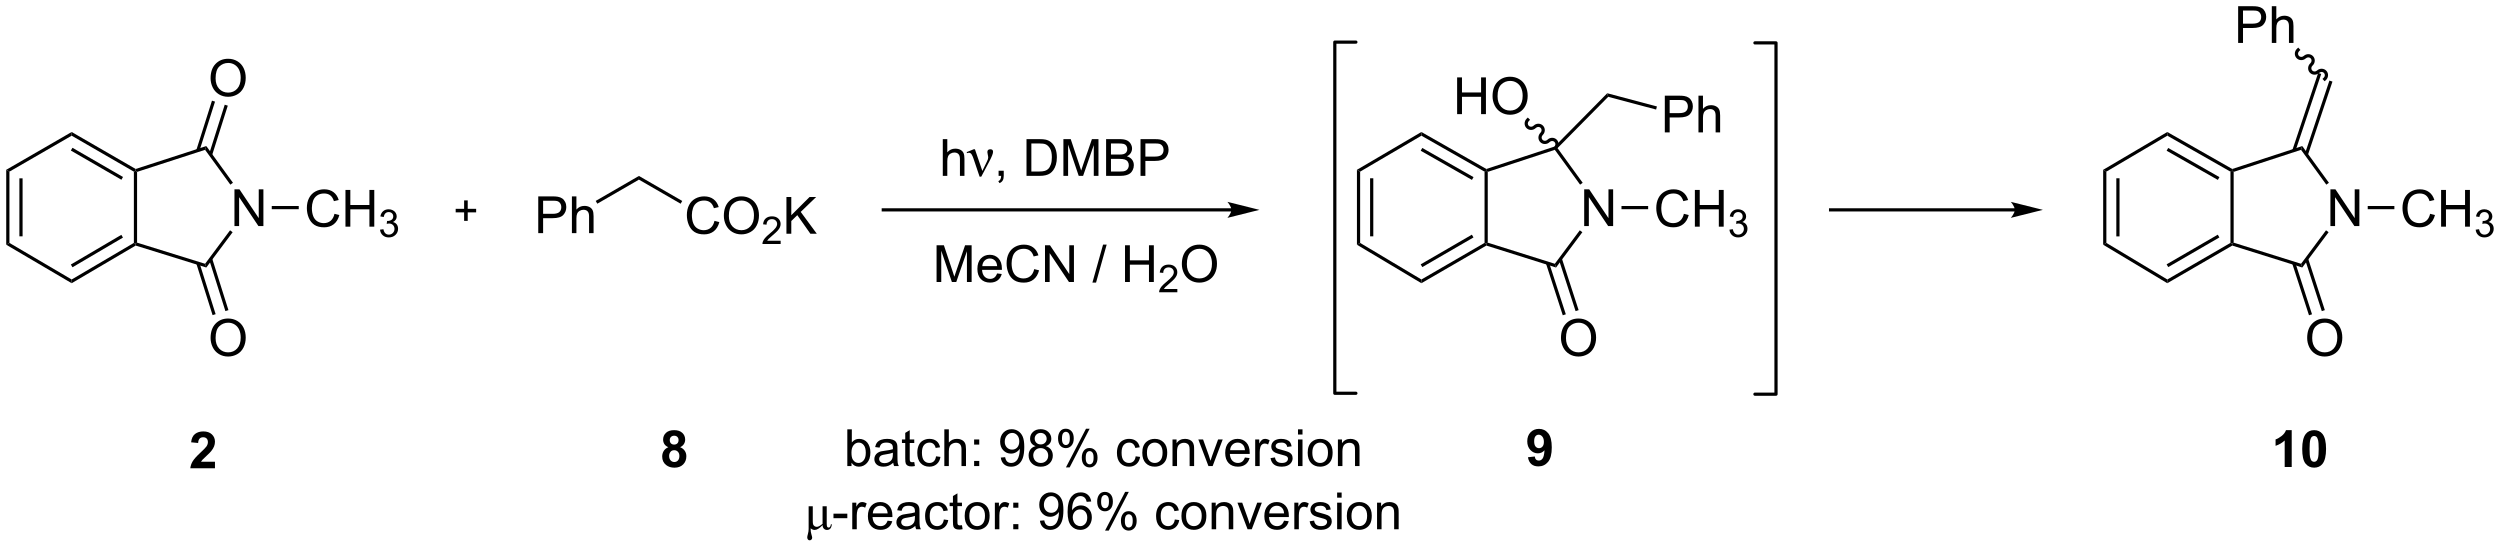 <?xml version="1.0" encoding="UTF-8"?>
<!DOCTYPE svg PUBLIC '-//W3C//DTD SVG 1.0//EN'
          'http://www.w3.org/TR/2001/REC-SVG-20010904/DTD/svg10.dtd'>
<svg stroke-dasharray="none" shape-rendering="auto" xmlns="http://www.w3.org/2000/svg" font-family="'Dialog'" text-rendering="auto" width="1024" fill-opacity="1" color-interpolation="auto" color-rendering="auto" preserveAspectRatio="xMidYMid meet" font-size="12px" viewBox="0 0 1024 224" fill="black" xmlns:xlink="http://www.w3.org/1999/xlink" stroke="black" image-rendering="auto" stroke-miterlimit="10" stroke-linecap="square" stroke-linejoin="miter" font-style="normal" stroke-width="1" height="224" stroke-dashoffset="0" font-weight="normal" stroke-opacity="1"
><!--Generated by the Batik Graphics2D SVG Generator--><defs id="genericDefs"
  /><g
  ><defs id="defs1"
    ><clipPath clipPathUnits="userSpaceOnUse" id="clipPath1"
      ><path d="M0.647 1.597 L401.585 1.597 L401.585 89.259 L0.647 89.259 L0.647 1.597 Z"
      /></clipPath
      ><clipPath clipPathUnits="userSpaceOnUse" id="clipPath2"
      ><path d="M73.426 286.375 L73.426 371.599 L463.216 371.599 L463.216 286.375 Z"
      /></clipPath
    ></defs
    ><g stroke-width="0.5" transform="scale(2.554,2.554) translate(-0.647,-1.597) matrix(1.029,0,0,1.029,-74.879,-292.969)" stroke-linejoin="round" stroke-linecap="round"
    ><path fill="none" d="M346.914 347.699 L350.199 347.699 L350.199 292.949 L346.914 292.949" clip-path="url(#clipPath2)"
    /></g
    ><g transform="matrix(2.627,0,0,2.627,-192.895,-752.324)"
    ><path d="M109.984 321.625 L109.984 315.898 L110.763 315.898 L113.771 320.393 L113.771 315.898 L114.497 315.898 L114.497 321.625 L113.719 321.625 L110.711 317.125 L110.711 321.625 L109.984 321.625 Z" stroke="none" clip-path="url(#clipPath2)"
    /></g
    ><g transform="matrix(2.627,0,0,2.627,-192.895,-752.324)"
    ><path d="M125.578 319.717 L126.336 319.907 Q126.099 320.842 125.479 321.334 Q124.859 321.824 123.966 321.824 Q123.039 321.824 122.458 321.446 Q121.88 321.069 121.576 320.355 Q121.273 319.639 121.273 318.819 Q121.273 317.923 121.615 317.259 Q121.958 316.592 122.588 316.246 Q123.219 315.899 123.977 315.899 Q124.836 315.899 125.422 316.337 Q126.008 316.774 126.24 317.569 L125.492 317.743 Q125.294 317.118 124.914 316.834 Q124.537 316.548 123.961 316.548 Q123.302 316.548 122.857 316.866 Q122.414 317.181 122.234 317.715 Q122.055 318.248 122.055 318.813 Q122.055 319.545 122.268 320.09 Q122.482 320.634 122.93 320.905 Q123.38 321.173 123.904 321.173 Q124.539 321.173 124.979 320.806 Q125.422 320.438 125.578 319.717 ZM127.293 321.725 L127.293 315.998 L128.051 315.998 L128.051 318.35 L131.027 318.35 L131.027 315.998 L131.785 315.998 L131.785 321.725 L131.027 321.725 L131.027 319.024 L128.051 319.024 L128.051 321.725 L127.293 321.725 Z" stroke="none" clip-path="url(#clipPath2)"
    /></g
    ><g transform="matrix(2.627,0,0,2.627,-192.895,-752.324)"
    ><path d="M132.682 322.19 L133.209 322.12 Q133.301 322.569 133.518 322.766 Q133.736 322.964 134.051 322.964 Q134.422 322.964 134.678 322.706 Q134.936 322.448 134.936 322.067 Q134.936 321.704 134.697 321.469 Q134.461 321.233 134.094 321.233 Q133.945 321.233 133.723 321.292 L133.781 320.829 Q133.834 320.835 133.865 320.835 Q134.203 320.835 134.473 320.659 Q134.742 320.483 134.742 320.116 Q134.742 319.827 134.545 319.637 Q134.35 319.446 134.039 319.446 Q133.731 319.446 133.525 319.639 Q133.32 319.833 133.262 320.219 L132.734 320.126 Q132.832 319.594 133.174 319.303 Q133.518 319.012 134.027 319.012 Q134.379 319.012 134.674 319.163 Q134.971 319.313 135.127 319.575 Q135.283 319.835 135.283 320.128 Q135.283 320.407 135.133 320.636 Q134.984 320.864 134.691 320.999 Q135.072 321.087 135.283 321.364 Q135.494 321.639 135.494 322.055 Q135.494 322.618 135.084 323.011 Q134.674 323.401 134.047 323.401 Q133.482 323.401 133.107 323.065 Q132.734 322.727 132.682 322.19 Z" stroke="none" clip-path="url(#clipPath2)"
    /></g
    ><g transform="matrix(2.627,0,0,2.627,-192.895,-752.324)"
    ><path d="M106.263 339.084 Q106.263 337.657 107.029 336.853 Q107.794 336.045 109.005 336.045 Q109.797 336.045 110.432 336.425 Q111.07 336.803 111.404 337.48 Q111.74 338.157 111.74 339.017 Q111.74 339.889 111.388 340.577 Q111.037 341.264 110.391 341.618 Q109.747 341.972 109 341.972 Q108.193 341.972 107.555 341.582 Q106.919 341.188 106.591 340.514 Q106.263 339.837 106.263 339.084 ZM107.044 339.095 Q107.044 340.131 107.599 340.728 Q108.156 341.321 108.997 341.321 Q109.852 341.321 110.404 340.72 Q110.958 340.118 110.958 339.014 Q110.958 338.313 110.721 337.793 Q110.484 337.272 110.029 336.985 Q109.576 336.696 109.008 336.696 Q108.203 336.696 107.622 337.251 Q107.044 337.803 107.044 339.095 Z" stroke="none" clip-path="url(#clipPath2)"
    /></g
    ><g transform="matrix(2.627,0,0,2.627,-192.895,-752.324)"
    ><path d="M106.263 298.584 Q106.263 297.157 107.029 296.353 Q107.794 295.545 109.005 295.545 Q109.797 295.545 110.432 295.925 Q111.07 296.303 111.404 296.98 Q111.74 297.657 111.74 298.517 Q111.74 299.389 111.388 300.077 Q111.037 300.764 110.391 301.118 Q109.747 301.472 109 301.472 Q108.193 301.472 107.555 301.082 Q106.919 300.688 106.591 300.014 Q106.263 299.337 106.263 298.584 ZM107.044 298.595 Q107.044 299.631 107.599 300.228 Q108.156 300.821 108.997 300.821 Q109.852 300.821 110.404 300.22 Q110.958 299.618 110.958 298.514 Q110.958 297.813 110.721 297.293 Q110.484 296.772 110.029 296.485 Q109.576 296.196 109.008 296.196 Q108.203 296.196 107.622 296.751 Q107.044 297.303 107.044 298.595 Z" stroke="none" clip-path="url(#clipPath2)"
    /></g
    ><g transform="matrix(2.627,0,0,2.627,-192.895,-752.324)"
    ><path d="M74.398 312.856 L74.898 313.144 L74.898 324.255 L74.398 324.541 ZM76.45 314.184 L76.45 323.225 L76.95 323.225 L76.95 314.184 Z" stroke="none" clip-path="url(#clipPath2)"
    /></g
    ><g transform="matrix(2.627,0,0,2.627,-192.895,-752.324)"
    ><path d="M74.398 324.541 L74.898 324.255 L84.602 329.96 L84.602 330.54 Z" stroke="none" clip-path="url(#clipPath2)"
    /></g
    ><g transform="matrix(2.627,0,0,2.627,-192.895,-752.324)"
    ><path d="M84.602 330.54 L84.602 329.96 L94.301 324.255 L94.551 324.398 L94.582 324.67 ZM84.728 328.055 L92.6 323.425 L92.346 322.995 L84.475 327.624 Z" stroke="none" clip-path="url(#clipPath2)"
    /></g
    ><g transform="matrix(2.627,0,0,2.627,-192.895,-752.324)"
    ><path d="M94.801 324.214 L94.551 324.398 L94.301 324.255 L94.301 313.144 L94.551 313 L94.801 313.182 Z" stroke="none" clip-path="url(#clipPath2)"
    /></g
    ><g transform="matrix(2.627,0,0,2.627,-192.895,-752.324)"
    ><path d="M94.579 312.728 L94.551 313 L94.301 313.144 L84.602 307.539 L84.602 306.961 ZM92.607 313.977 L84.726 309.423 L84.476 309.855 L92.357 314.41 Z" stroke="none" clip-path="url(#clipPath2)"
    /></g
    ><g transform="matrix(2.627,0,0,2.627,-192.895,-752.324)"
    ><path d="M74.898 313.144 L74.398 312.856 L84.602 306.961 L84.602 307.539 Z" stroke="none" clip-path="url(#clipPath2)"
    /></g
    ><g transform="matrix(2.627,0,0,2.627,-192.895,-752.324)"
    ><path d="M94.582 324.67 L94.551 324.398 L94.801 324.214 L105.405 327.51 L105.595 328.092 Z" stroke="none" clip-path="url(#clipPath2)"
    /></g
    ><g transform="matrix(2.627,0,0,2.627,-192.895,-752.324)"
    ><path d="M105.595 328.092 L105.405 327.51 L109.298 322.29 L109.699 322.589 Z" stroke="none" clip-path="url(#clipPath2)"
    /></g
    ><g transform="matrix(2.627,0,0,2.627,-192.895,-752.324)"
    ><path d="M109.75 314.88 L109.345 315.173 L105.404 309.743 L105.596 309.155 Z" stroke="none" clip-path="url(#clipPath2)"
    /></g
    ><g transform="matrix(2.627,0,0,2.627,-192.895,-752.324)"
    ><path d="M94.801 313.182 L94.551 313 L94.579 312.728 L105.596 309.155 L105.404 309.743 Z" stroke="none" clip-path="url(#clipPath2)"
    /></g
    ><g transform="matrix(2.627,0,0,2.627,-192.895,-752.324)"
    ><path d="M115.801 319 L115.801 318.5 L120.007 318.5 L120.007 319 Z" stroke="none" clip-path="url(#clipPath2)"
    /></g
    ><g transform="matrix(2.627,0,0,2.627,-192.895,-752.324)"
    ><path d="M104.044 327.498 L106.573 335.517 L107.05 335.366 L104.521 327.347 ZM106.033 326.841 L108.571 334.887 L109.047 334.736 L106.51 326.691 Z" stroke="none" clip-path="url(#clipPath2)"
    /></g
    ><g transform="matrix(2.627,0,0,2.627,-192.895,-752.324)"
    ><path d="M106.5 310.574 L108.945 302.857 L108.468 302.706 L106.023 310.423 ZM104.519 309.92 L106.955 302.227 L106.479 302.076 L104.042 309.769 Z" stroke="none" clip-path="url(#clipPath2)"
    /></g
    ><g transform="matrix(2.627,0,0,2.627,-192.895,-752.324)"
    ><path d="M157.352 322.727 L157.352 317 L159.513 317 Q160.083 317 160.383 317.055 Q160.805 317.125 161.089 317.323 Q161.375 317.518 161.549 317.875 Q161.724 318.229 161.724 318.656 Q161.724 319.385 161.258 319.893 Q160.794 320.399 159.578 320.399 L158.109 320.399 L158.109 322.727 L157.352 322.727 ZM158.109 319.721 L159.591 319.721 Q160.326 319.721 160.633 319.448 Q160.943 319.175 160.943 318.68 Q160.943 318.32 160.761 318.065 Q160.578 317.807 160.281 317.727 Q160.091 317.675 159.576 317.675 L158.109 317.675 L158.109 319.721 ZM162.599 322.727 L162.599 317 L163.302 317 L163.302 319.055 Q163.794 318.484 164.544 318.484 Q165.005 318.484 165.344 318.667 Q165.685 318.846 165.831 319.167 Q165.977 319.487 165.977 320.096 L165.977 322.727 L165.274 322.727 L165.274 320.096 Q165.274 319.57 165.044 319.331 Q164.818 319.089 164.399 319.089 Q164.086 319.089 163.81 319.253 Q163.536 319.414 163.419 319.693 Q163.302 319.969 163.302 320.456 L163.302 322.727 L162.599 322.727 Z" stroke="none" clip-path="url(#clipPath2)"
    /></g
    ><g transform="matrix(2.627,0,0,2.627,-192.895,-752.324)"
    ><path d="M166.561 318.141 L166.311 317.708 L173.051 313.813 L173.051 314.39 Z" stroke="none" clip-path="url(#clipPath2)"
    /></g
    ><g transform="matrix(2.627,0,0,2.627,-192.895,-752.324)"
    ><path d="M320.434 321.625 L320.434 315.898 L321.212 315.898 L324.22 320.393 L324.22 315.898 L324.947 315.898 L324.947 321.625 L324.168 321.625 L321.16 317.125 L321.16 321.625 L320.434 321.625 Z" stroke="none" clip-path="url(#clipPath2)"
    /></g
    ><g transform="matrix(2.627,0,0,2.627,-192.895,-752.324)"
    ><path d="M335.976 319.717 L336.734 319.907 Q336.497 320.842 335.878 321.334 Q335.258 321.824 334.365 321.824 Q333.438 321.824 332.857 321.446 Q332.279 321.069 331.974 320.355 Q331.672 319.639 331.672 318.819 Q331.672 317.923 332.013 317.259 Q332.357 316.592 332.987 316.246 Q333.617 315.899 334.375 315.899 Q335.234 315.899 335.82 316.337 Q336.406 316.774 336.638 317.569 L335.891 317.743 Q335.693 317.118 335.312 316.834 Q334.935 316.548 334.359 316.548 Q333.7 316.548 333.255 316.866 Q332.812 317.181 332.633 317.715 Q332.453 318.248 332.453 318.813 Q332.453 319.545 332.667 320.09 Q332.88 320.634 333.328 320.905 Q333.779 321.173 334.302 321.173 Q334.938 321.173 335.378 320.806 Q335.82 320.438 335.976 319.717 ZM337.691 321.725 L337.691 315.998 L338.449 315.998 L338.449 318.35 L341.426 318.35 L341.426 315.998 L342.184 315.998 L342.184 321.725 L341.426 321.725 L341.426 319.024 L338.449 319.024 L338.449 321.725 L337.691 321.725 Z" stroke="none" clip-path="url(#clipPath2)"
    /></g
    ><g transform="matrix(2.627,0,0,2.627,-192.895,-752.324)"
    ><path d="M343.08 322.19 L343.607 322.12 Q343.699 322.569 343.916 322.766 Q344.135 322.964 344.449 322.964 Q344.82 322.964 345.076 322.706 Q345.334 322.448 345.334 322.067 Q345.334 321.704 345.096 321.469 Q344.859 321.233 344.492 321.233 Q344.344 321.233 344.121 321.292 L344.18 320.829 Q344.232 320.835 344.264 320.835 Q344.601 320.835 344.871 320.659 Q345.141 320.483 345.141 320.116 Q345.141 319.827 344.943 319.637 Q344.748 319.446 344.438 319.446 Q344.129 319.446 343.924 319.639 Q343.719 319.833 343.66 320.219 L343.133 320.126 Q343.23 319.594 343.572 319.303 Q343.916 319.012 344.426 319.012 Q344.777 319.012 345.072 319.163 Q345.369 319.313 345.525 319.575 Q345.682 319.835 345.682 320.128 Q345.682 320.407 345.531 320.636 Q345.383 320.864 345.09 320.999 Q345.471 321.087 345.682 321.364 Q345.892 321.639 345.892 322.055 Q345.892 322.618 345.482 323.011 Q345.072 323.401 344.445 323.401 Q343.881 323.401 343.506 323.065 Q343.133 322.727 343.08 322.19 Z" stroke="none" clip-path="url(#clipPath2)"
    /></g
    ><g transform="matrix(2.627,0,0,2.627,-192.895,-752.324)"
    ><path d="M285 312.857 L285.5 313.143 L285.5 324.257 L285 324.54 ZM287.052 314.175 L287.052 323.234 L287.552 323.234 L287.552 314.175 Z" stroke="none" clip-path="url(#clipPath2)"
    /></g
    ><g transform="matrix(2.627,0,0,2.627,-192.895,-752.324)"
    ><path d="M285 324.54 L285.5 324.257 L295.053 329.96 L295.049 330.54 Z" stroke="none" clip-path="url(#clipPath2)"
    /></g
    ><g transform="matrix(2.627,0,0,2.627,-192.895,-752.324)"
    ><path d="M295.049 330.54 L295.053 329.96 L304.898 324.254 L305.148 324.398 L305.178 324.67 ZM295.192 328.029 L303.173 323.404 L302.922 322.972 L294.941 327.597 Z" stroke="none" clip-path="url(#clipPath2)"
    /></g
    ><g transform="matrix(2.627,0,0,2.627,-192.895,-752.324)"
    ><path d="M305.398 324.215 L305.148 324.398 L304.898 324.254 L304.898 313.145 L305.148 313 L305.398 313.181 Z" stroke="none" clip-path="url(#clipPath2)"
    /></g
    ><g transform="matrix(2.627,0,0,2.627,-192.895,-752.324)"
    ><path d="M305.176 312.728 L305.148 313 L304.898 313.145 L295.053 307.539 L295.049 306.961 ZM303.18 313.999 L295.19 309.449 L294.943 309.883 L302.933 314.433 Z" stroke="none" clip-path="url(#clipPath2)"
    /></g
    ><g transform="matrix(2.627,0,0,2.627,-192.895,-752.324)"
    ><path d="M285.5 313.143 L285 312.857 L295.049 306.961 L295.053 307.539 Z" stroke="none" clip-path="url(#clipPath2)"
    /></g
    ><g transform="matrix(2.627,0,0,2.627,-192.895,-752.324)"
    ><path d="M305.178 324.67 L305.148 324.398 L305.398 324.215 L315.855 327.509 L316.043 328.093 Z" stroke="none" clip-path="url(#clipPath2)"
    /></g
    ><g transform="matrix(2.627,0,0,2.627,-192.895,-752.324)"
    ><path d="M316.043 328.093 L315.855 327.509 L319.747 322.29 L320.148 322.589 Z" stroke="none" clip-path="url(#clipPath2)"
    /></g
    ><g transform="matrix(2.627,0,0,2.627,-192.895,-752.324)"
    ><path d="M320.199 314.88 L319.795 315.173 L315.854 309.744 L315.949 309.449 L316.276 309.474 Z" stroke="none" clip-path="url(#clipPath2)"
    /></g
    ><g transform="matrix(2.627,0,0,2.627,-192.895,-752.324)"
    ><path d="M305.398 313.181 L305.148 313 L305.176 312.728 L315.814 309.231 L315.949 309.449 L315.854 309.744 Z" stroke="none" clip-path="url(#clipPath2)"
    /></g
    ><g transform="matrix(2.627,0,0,2.627,-192.895,-752.324)"
    ><path d="M326.25 319 L326.25 318.5 L330.406 318.5 L330.406 319 Z" stroke="none" clip-path="url(#clipPath2)"
    /></g
    ><g transform="matrix(2.627,0,0,2.627,-192.895,-752.324)"
    ><path d="M145.793 320.819 L145.793 319.494 L144.477 319.494 L144.477 318.941 L145.793 318.941 L145.793 317.627 L146.354 317.627 L146.354 318.941 L147.668 318.941 L147.668 319.494 L146.354 319.494 L146.354 320.819 L145.793 320.819 Z" stroke="none" clip-path="url(#clipPath2)"
    /></g
    ><g transform="matrix(2.627,0,0,2.627,-192.895,-752.324)"
    ><path d="M265.426 318.852 L211.148 318.852 L210.898 318.852 L210.898 319.352 L211.148 319.352 L265.426 319.352 L265.676 319.352 L265.676 318.852 L265.426 318.852 ZM269.801 319.102 L264.801 317.852 C264.801 317.852 265.426 318.555 265.426 319.102 C265.426 319.648 264.801 320.352 264.801 320.352 Z" stroke="none" clip-path="url(#clipPath2)"
    /></g
    ><g transform="matrix(2.627,0,0,2.627,-192.895,-752.324)"
    ><path d="M184.828 320.819 L185.586 321.009 Q185.349 321.944 184.729 322.436 Q184.109 322.925 183.216 322.925 Q182.289 322.925 181.708 322.548 Q181.13 322.17 180.826 321.457 Q180.523 320.741 180.523 319.92 Q180.523 319.024 180.865 318.36 Q181.208 317.694 181.839 317.347 Q182.469 317.001 183.227 317.001 Q184.086 317.001 184.672 317.438 Q185.258 317.876 185.49 318.67 L184.742 318.845 Q184.544 318.22 184.164 317.936 Q183.786 317.649 183.211 317.649 Q182.552 317.649 182.107 317.967 Q181.664 318.282 181.484 318.816 Q181.305 319.35 181.305 319.915 Q181.305 320.647 181.518 321.191 Q181.732 321.735 182.18 322.006 Q182.63 322.274 183.154 322.274 Q183.789 322.274 184.229 321.907 Q184.672 321.54 184.828 320.819 ZM186.29 320.037 Q186.29 318.61 187.056 317.806 Q187.822 316.998 189.032 316.998 Q189.824 316.998 190.46 317.379 Q191.098 317.756 191.431 318.433 Q191.767 319.11 191.767 319.97 Q191.767 320.842 191.415 321.53 Q191.064 322.217 190.418 322.571 Q189.775 322.925 189.027 322.925 Q188.22 322.925 187.582 322.535 Q186.947 322.142 186.619 321.467 Q186.29 320.79 186.29 320.037 ZM187.072 320.048 Q187.072 321.084 187.626 321.681 Q188.184 322.274 189.025 322.274 Q189.879 322.274 190.431 321.673 Q190.986 321.071 190.986 319.967 Q190.986 319.267 190.749 318.746 Q190.512 318.225 190.056 317.938 Q189.603 317.649 189.035 317.649 Q188.231 317.649 187.65 318.204 Q187.072 318.756 187.072 320.048 Z" stroke="none" clip-path="url(#clipPath2)"
    /></g
    ><g transform="matrix(2.627,0,0,2.627,-192.895,-752.324)"
    ><path d="M195.147 323.919 L195.147 324.426 L192.307 324.426 Q192.301 324.235 192.369 324.059 Q192.477 323.77 192.715 323.489 Q192.955 323.208 193.406 322.839 Q194.106 322.264 194.352 321.928 Q194.598 321.592 194.598 321.294 Q194.598 320.981 194.373 320.766 Q194.15 320.55 193.789 320.55 Q193.408 320.55 193.18 320.778 Q192.951 321.007 192.949 321.411 L192.406 321.356 Q192.463 320.749 192.826 320.432 Q193.19 320.114 193.801 320.114 Q194.42 320.114 194.779 320.458 Q195.141 320.8 195.141 321.305 Q195.141 321.563 195.035 321.813 Q194.93 322.061 194.684 322.337 Q194.44 322.612 193.871 323.092 Q193.397 323.491 193.262 323.634 Q193.127 323.776 193.039 323.919 L195.147 323.919 Z" stroke="none" clip-path="url(#clipPath2)"
    /></g
    ><g transform="matrix(2.627,0,0,2.627,-192.895,-752.324)"
    ><path d="M196.048 322.827 L196.048 317.1 L196.806 317.1 L196.806 319.938 L199.649 317.1 L200.678 317.1 L198.274 319.42 L200.782 322.827 L199.782 322.827 L197.743 319.928 L196.806 320.842 L196.806 322.827 L196.048 322.827 Z" stroke="none" clip-path="url(#clipPath2)"
    /></g
    ><g transform="matrix(2.627,0,0,2.627,-192.895,-752.324)"
    ><path d="M173.051 314.39 L173.051 313.813 L179.802 317.714 L179.552 318.147 Z" stroke="none" clip-path="url(#clipPath2)"
    /></g
    ><g transform="matrix(2.627,0,0,2.627,-192.895,-752.324)"
    ><path d="M316.814 339.084 Q316.814 337.657 317.579 336.853 Q318.345 336.045 319.556 336.045 Q320.348 336.045 320.983 336.425 Q321.621 336.803 321.954 337.48 Q322.29 338.157 322.29 339.017 Q322.29 339.889 321.939 340.577 Q321.587 341.264 320.941 341.618 Q320.298 341.972 319.551 341.972 Q318.743 341.972 318.106 341.582 Q317.47 341.188 317.142 340.514 Q316.814 339.837 316.814 339.084 ZM317.595 339.095 Q317.595 340.131 318.15 340.728 Q318.707 341.321 319.548 341.321 Q320.402 341.321 320.954 340.72 Q321.509 340.118 321.509 339.014 Q321.509 338.313 321.272 337.793 Q321.035 337.272 320.579 336.985 Q320.126 336.696 319.559 336.696 Q318.754 336.696 318.173 337.251 Q317.595 337.803 317.595 339.095 Z" stroke="none" clip-path="url(#clipPath2)"
    /></g
    ><g transform="matrix(2.627,0,0,2.627,-192.895,-752.324)"
    ><path d="M314.482 327.491 L317.094 335.54 L317.57 335.386 L314.957 327.336 ZM316.481 326.846 L319.092 334.892 L319.567 334.738 L316.956 326.692 Z" stroke="none" clip-path="url(#clipPath2)"
    /></g
    ><g transform="matrix(2.627,0,0,2.627,-192.895,-752.324)"
    ><path d="M316.276 309.474 L315.949 309.449 L315.814 309.231 L324.026 300.92 L324.178 301.478 Z" stroke="none" clip-path="url(#clipPath2)"
    /></g
    ><g transform="matrix(2.627,0,0,2.627,-192.895,-752.324)"
    ><path d="M333.004 307.023 L333.004 301.297 L335.165 301.297 Q335.736 301.297 336.035 301.351 Q336.457 301.422 336.741 301.62 Q337.027 301.815 337.202 302.172 Q337.376 302.526 337.376 302.953 Q337.376 303.682 336.91 304.19 Q336.447 304.695 335.23 304.695 L333.762 304.695 L333.762 307.023 L333.004 307.023 ZM333.762 304.018 L335.243 304.018 Q335.978 304.018 336.285 303.745 Q336.595 303.471 336.595 302.976 Q336.595 302.617 336.413 302.362 Q336.23 302.104 335.934 302.023 Q335.743 301.971 335.228 301.971 L333.762 301.971 L333.762 304.018 ZM338.251 307.023 L338.251 301.297 L338.954 301.297 L338.954 303.351 Q339.447 302.781 340.197 302.781 Q340.658 302.781 340.996 302.964 Q341.337 303.143 341.483 303.464 Q341.629 303.784 341.629 304.393 L341.629 307.023 L340.926 307.023 L340.926 304.393 Q340.926 303.867 340.697 303.628 Q340.47 303.385 340.051 303.385 Q339.738 303.385 339.462 303.549 Q339.189 303.711 339.072 303.99 Q338.954 304.266 338.954 304.753 L338.954 307.023 L338.251 307.023 Z" stroke="none" clip-path="url(#clipPath2)"
    /></g
    ><g transform="matrix(2.627,0,0,2.627,-192.895,-752.324)"
    ><path d="M324.178 301.478 L324.026 300.92 L331.775 302.98 L331.647 303.463 Z" stroke="none" clip-path="url(#clipPath2)"
    /></g
    ><g transform="matrix(2.627,0,0,2.627,-192.895,-752.324)"
    ><path d="M300.621 304.174 L300.621 298.448 L301.379 298.448 L301.379 300.799 L304.356 300.799 L304.356 298.448 L305.113 298.448 L305.113 304.174 L304.356 304.174 L304.356 301.474 L301.379 301.474 L301.379 304.174 L300.621 304.174 ZM306.146 301.385 Q306.146 299.958 306.911 299.153 Q307.677 298.346 308.888 298.346 Q309.68 298.346 310.315 298.726 Q310.953 299.104 311.286 299.781 Q311.622 300.458 311.622 301.317 Q311.622 302.19 311.271 302.877 Q310.919 303.565 310.274 303.919 Q309.63 304.273 308.883 304.273 Q308.076 304.273 307.438 303.882 Q306.802 303.489 306.474 302.815 Q306.146 302.138 306.146 301.385 ZM306.927 301.396 Q306.927 302.432 307.482 303.028 Q308.039 303.622 308.88 303.622 Q309.734 303.622 310.286 303.021 Q310.841 302.419 310.841 301.315 Q310.841 300.614 310.604 300.094 Q310.367 299.573 309.911 299.286 Q309.458 298.997 308.891 298.997 Q308.086 298.997 307.505 299.552 Q306.927 300.104 306.927 301.396 Z" stroke="none" clip-path="url(#clipPath2)"
    /></g
    ><g transform="matrix(2.627,0,0,2.627,-192.895,-752.324)"
    ><path d="M316.124 309.628 C316.538 309.221 316.555 308.566 316.161 308.164 C315.766 307.763 315.111 307.767 314.697 308.174 C314.48 308.387 314.141 308.394 313.941 308.189 C313.74 307.985 313.753 307.646 313.97 307.433 C314.385 307.027 314.401 306.372 314.007 305.97 C313.613 305.568 312.957 305.572 312.543 305.979 C312.326 306.192 311.987 306.199 311.787 305.995 C311.586 305.79 311.599 305.452 311.816 305.239 L311.995 305.063 L311.644 304.707 L311.466 304.882 C311.052 305.288 311.036 305.943 311.43 306.345 C311.824 306.746 312.479 306.742 312.893 306.336 C313.11 306.123 313.449 306.116 313.65 306.32 C313.851 306.525 313.837 306.863 313.62 307.076 C313.206 307.483 313.19 308.138 313.584 308.539 C313.978 308.941 314.633 308.937 315.047 308.53 C315.264 308.317 315.603 308.31 315.804 308.515 C316.005 308.719 315.991 309.058 315.774 309.271 L315.596 309.446 L315.946 309.803 L316.124 309.628 Z" stroke="none" clip-path="url(#clipPath2)"
    /></g
    ><g transform="matrix(2.627,0,0,2.627,-192.895,-752.324)"
    ><path d="M177.633 356.108 Q177.208 355.928 177.013 355.616 Q176.82 355.301 176.82 354.926 Q176.82 354.285 177.268 353.868 Q177.716 353.449 178.539 353.449 Q179.357 353.449 179.807 353.868 Q180.258 354.285 180.258 354.926 Q180.258 355.324 180.049 355.634 Q179.844 355.944 179.469 356.108 Q179.945 356.301 180.193 356.668 Q180.443 357.035 180.443 357.514 Q180.443 358.309 179.935 358.806 Q179.43 359.301 178.591 359.301 Q177.81 359.301 177.289 358.889 Q176.677 358.405 176.677 357.561 Q176.677 357.098 176.906 356.71 Q177.138 356.319 177.633 356.108 ZM177.859 355.004 Q177.859 355.332 178.044 355.517 Q178.232 355.699 178.539 355.699 Q178.852 355.699 179.039 355.514 Q179.227 355.327 179.227 354.999 Q179.227 354.691 179.042 354.507 Q178.857 354.319 178.552 354.319 Q178.234 354.319 178.047 354.507 Q177.859 354.694 177.859 355.004 ZM177.758 357.457 Q177.758 357.91 177.99 358.165 Q178.224 358.418 178.57 358.418 Q178.911 358.418 179.133 358.173 Q179.357 357.928 179.357 357.467 Q179.357 357.066 179.13 356.822 Q178.904 356.577 178.555 356.577 Q178.154 356.577 177.956 356.855 Q177.758 357.132 177.758 357.457 Z" stroke="none" clip-path="url(#clipPath2)"
    /></g
    ><g transform="matrix(2.627,0,0,2.627,-192.895,-752.324)"
    ><path d="M311.665 357.675 L312.728 357.557 Q312.767 357.883 312.931 358.039 Q313.095 358.195 313.363 358.195 Q313.704 358.195 313.941 357.883 Q314.181 357.57 314.246 356.586 Q313.832 357.065 313.212 357.065 Q312.535 357.065 312.046 356.544 Q311.556 356.023 311.556 355.188 Q311.556 354.315 312.072 353.784 Q312.59 353.25 313.392 353.25 Q314.262 353.25 314.819 353.925 Q315.379 354.596 315.379 356.141 Q315.379 357.711 314.796 358.406 Q314.215 359.102 313.283 359.102 Q312.611 359.102 312.197 358.745 Q311.783 358.385 311.665 357.675 ZM314.15 355.276 Q314.15 354.745 313.905 354.453 Q313.66 354.159 313.34 354.159 Q313.035 354.159 312.835 354.401 Q312.634 354.641 312.634 355.188 Q312.634 355.742 312.853 356.003 Q313.072 356.26 313.4 356.26 Q313.715 356.26 313.931 356.01 Q314.15 355.76 314.15 355.276 Z" stroke="none" clip-path="url(#clipPath2)"
    /></g
    ><g transform="matrix(2.627,0,0,2.627,-192.895,-752.324)"
    ><path d="M106.945 358.378 L106.945 359.398 L103.099 359.398 Q103.161 358.82 103.474 358.302 Q103.786 357.784 104.708 356.93 Q105.451 356.237 105.617 355.992 Q105.844 355.651 105.844 355.32 Q105.844 354.953 105.646 354.755 Q105.451 354.557 105.102 354.557 Q104.758 354.557 104.555 354.766 Q104.352 354.971 104.32 355.453 L103.227 355.344 Q103.326 354.438 103.841 354.044 Q104.357 353.648 105.13 353.648 Q105.977 353.648 106.461 354.107 Q106.945 354.562 106.945 355.242 Q106.945 355.628 106.807 355.979 Q106.669 356.328 106.367 356.711 Q106.169 356.964 105.648 357.44 Q105.13 357.917 104.99 358.073 Q104.852 358.229 104.766 358.378 L106.945 358.378 Z" stroke="none" clip-path="url(#clipPath2)"
    /></g
    ><g transform="matrix(2.627,0,0,2.627,-192.895,-752.324)"
    ><path d="M219.457 330.35 L219.457 324.623 L220.598 324.623 L221.954 328.678 Q222.142 329.243 222.228 329.524 Q222.324 329.212 222.533 328.608 L223.902 324.623 L224.923 324.623 L224.923 330.35 L224.191 330.35 L224.191 325.556 L222.527 330.35 L221.845 330.35 L220.189 325.475 L220.189 330.35 L219.457 330.35 ZM228.894 329.014 L229.621 329.103 Q229.449 329.741 228.983 330.092 Q228.519 330.444 227.798 330.444 Q226.887 330.444 226.353 329.884 Q225.822 329.321 225.822 328.311 Q225.822 327.264 226.361 326.686 Q226.9 326.108 227.759 326.108 Q228.59 326.108 229.116 326.675 Q229.644 327.241 229.644 328.267 Q229.644 328.329 229.642 328.454 L226.548 328.454 Q226.587 329.139 226.934 329.504 Q227.283 329.866 227.801 329.866 Q228.189 329.866 228.462 329.663 Q228.736 329.459 228.894 329.014 ZM226.587 327.876 L228.902 327.876 Q228.856 327.353 228.637 327.092 Q228.301 326.686 227.767 326.686 Q227.283 326.686 226.952 327.012 Q226.621 327.334 226.587 327.876 ZM234.68 328.342 L235.438 328.532 Q235.201 329.467 234.581 329.959 Q233.961 330.449 233.068 330.449 Q232.141 330.449 231.56 330.071 Q230.982 329.694 230.677 328.98 Q230.375 328.264 230.375 327.444 Q230.375 326.548 230.716 325.884 Q231.06 325.217 231.69 324.871 Q232.32 324.524 233.078 324.524 Q233.938 324.524 234.524 324.962 Q235.109 325.399 235.341 326.194 L234.594 326.368 Q234.396 325.743 234.016 325.459 Q233.638 325.173 233.062 325.173 Q232.404 325.173 231.958 325.491 Q231.516 325.806 231.336 326.34 Q231.156 326.873 231.156 327.438 Q231.156 328.17 231.37 328.715 Q231.583 329.259 232.031 329.53 Q232.482 329.798 233.005 329.798 Q233.641 329.798 234.081 329.431 Q234.524 329.063 234.68 328.342 ZM236.363 330.35 L236.363 324.623 L237.142 324.623 L240.15 329.118 L240.15 324.623 L240.876 324.623 L240.876 330.35 L240.098 330.35 L237.09 325.85 L237.09 330.35 L236.363 330.35 ZM243.754 330.449 L245.415 324.524 L245.978 324.524 L244.322 330.449 L243.754 330.449 ZM248.84 330.35 L248.84 324.623 L249.598 324.623 L249.598 326.975 L252.574 326.975 L252.574 324.623 L253.332 324.623 L253.332 330.35 L252.574 330.35 L252.574 327.649 L249.598 327.649 L249.598 330.35 L248.84 330.35 Z" stroke="none" clip-path="url(#clipPath2)"
    /></g
    ><g transform="matrix(2.627,0,0,2.627,-192.895,-752.324)"
    ><path d="M256.998 331.442 L256.998 331.95 L254.158 331.95 Q254.152 331.759 254.221 331.583 Q254.328 331.294 254.566 331.012 Q254.807 330.731 255.258 330.362 Q255.957 329.788 256.203 329.452 Q256.449 329.116 256.449 328.817 Q256.449 328.505 256.225 328.29 Q256.002 328.073 255.641 328.073 Q255.26 328.073 255.031 328.302 Q254.803 328.53 254.801 328.934 L254.258 328.88 Q254.315 328.272 254.678 327.956 Q255.041 327.637 255.652 327.637 Q256.272 327.637 256.631 327.981 Q256.992 328.323 256.992 328.829 Q256.992 329.087 256.887 329.337 Q256.781 329.585 256.535 329.86 Q256.291 330.136 255.723 330.616 Q255.248 331.014 255.113 331.157 Q254.978 331.3 254.891 331.442 L256.998 331.442 Z" stroke="none" clip-path="url(#clipPath2)"
    /></g
    ><g transform="matrix(2.627,0,0,2.627,-192.895,-752.324)"
    ><path d="M257.702 327.561 Q257.702 326.134 258.467 325.329 Q259.233 324.522 260.444 324.522 Q261.235 324.522 261.871 324.902 Q262.509 325.28 262.842 325.957 Q263.178 326.634 263.178 327.493 Q263.178 328.366 262.827 329.053 Q262.475 329.741 261.829 330.095 Q261.186 330.449 260.438 330.449 Q259.631 330.449 258.993 330.058 Q258.358 329.665 258.03 328.991 Q257.702 328.313 257.702 327.561 ZM258.483 327.571 Q258.483 328.608 259.038 329.204 Q259.595 329.798 260.436 329.798 Q261.29 329.798 261.842 329.196 Q262.397 328.595 262.397 327.491 Q262.397 326.79 262.16 326.269 Q261.923 325.748 261.467 325.462 Q261.014 325.173 260.446 325.173 Q259.642 325.173 259.061 325.728 Q258.483 326.28 258.483 327.571 Z" stroke="none" clip-path="url(#clipPath2)"
    /></g
    ><g transform="matrix(2.627,0,0,2.627,-192.895,-752.324)"
    ><path d="M220.427 313.801 L220.427 308.074 L221.13 308.074 L221.13 310.129 Q221.622 309.559 222.372 309.559 Q222.833 309.559 223.172 309.741 Q223.513 309.921 223.659 310.241 Q223.805 310.561 223.805 311.171 L223.805 313.801 L223.101 313.801 L223.101 311.171 Q223.101 310.645 222.872 310.405 Q222.646 310.163 222.226 310.163 Q221.914 310.163 221.638 310.327 Q221.364 310.488 221.247 310.767 Q221.13 311.043 221.13 311.53 L221.13 313.801 L220.427 313.801 Z" stroke="none" clip-path="url(#clipPath2)"
    /></g
    ><g transform="matrix(2.627,0,0,2.627,-192.895,-752.324)"
    ><path d="M226.164 313.924 L225.191 311.041 Q225.095 310.754 224.937 310.478 Q224.778 310.2 224.503 310.2 Q224.371 310.2 224.21 310.259 L224.149 310.103 L225.244 309.655 L225.438 309.655 L226.595 313.036 L227.31 311.571 Q227.509 311.176 227.509 310.953 Q227.509 310.772 227.433 310.446 Q227.377 310.209 227.377 310.092 Q227.377 309.655 227.846 309.655 Q228.265 309.655 228.265 310.051 Q228.265 310.443 227.685 311.545 L226.428 313.924 L226.164 313.924 Z" stroke="none" clip-path="url(#clipPath2)"
    /></g
    ><g transform="matrix(2.627,0,0,2.627,-192.895,-752.324)"
    ><path d="M229.128 313.801 L229.128 312.999 L229.93 312.999 L229.93 313.801 Q229.93 314.243 229.774 314.514 Q229.618 314.785 229.276 314.934 L229.081 314.634 Q229.305 314.535 229.409 314.345 Q229.516 314.158 229.526 313.801 L229.128 313.801 ZM233.48 313.801 L233.48 308.074 L235.453 308.074 Q236.12 308.074 236.472 308.155 Q236.964 308.27 237.313 308.566 Q237.766 308.949 237.99 309.546 Q238.214 310.139 238.214 310.905 Q238.214 311.559 238.06 312.064 Q237.909 312.566 237.67 312.897 Q237.433 313.225 237.149 313.415 Q236.868 313.606 236.466 313.704 Q236.065 313.801 235.547 313.801 L233.48 313.801 ZM234.237 313.124 L235.461 313.124 Q236.026 313.124 236.349 313.02 Q236.672 312.913 236.862 312.723 Q237.133 312.452 237.282 311.999 Q237.433 311.543 237.433 310.895 Q237.433 309.996 237.138 309.514 Q236.844 309.03 236.422 308.866 Q236.118 308.749 235.44 308.749 L234.237 308.749 L234.237 313.124 ZM239.233 313.801 L239.233 308.074 L240.374 308.074 L241.731 312.129 Q241.918 312.694 242.004 312.975 Q242.101 312.663 242.309 312.059 L243.679 308.074 L244.7 308.074 L244.7 313.801 L243.968 313.801 L243.968 309.007 L242.304 313.801 L241.621 313.801 L239.965 308.926 L239.965 313.801 L239.233 313.801 ZM245.89 313.801 L245.89 308.074 L248.038 308.074 Q248.694 308.074 249.09 308.249 Q249.489 308.421 249.713 308.783 Q249.936 309.145 249.936 309.538 Q249.936 309.905 249.736 310.231 Q249.538 310.553 249.137 310.754 Q249.655 310.905 249.934 311.272 Q250.215 311.639 250.215 312.139 Q250.215 312.543 250.043 312.889 Q249.874 313.233 249.624 313.421 Q249.374 313.608 248.996 313.704 Q248.621 313.801 248.075 313.801 L245.89 313.801 ZM246.648 310.481 L247.887 310.481 Q248.39 310.481 248.608 310.413 Q248.898 310.327 249.043 310.129 Q249.192 309.928 249.192 309.629 Q249.192 309.342 249.054 309.126 Q248.918 308.91 248.663 308.829 Q248.411 308.749 247.793 308.749 L246.648 308.749 L246.648 310.481 ZM246.648 313.124 L248.075 313.124 Q248.442 313.124 248.59 313.098 Q248.851 313.051 249.025 312.941 Q249.202 312.832 249.314 312.624 Q249.429 312.413 249.429 312.139 Q249.429 311.819 249.265 311.585 Q249.101 311.348 248.809 311.251 Q248.52 311.155 247.973 311.155 L246.648 311.155 L246.648 313.124 ZM251.257 313.801 L251.257 308.074 L253.418 308.074 Q253.989 308.074 254.288 308.129 Q254.71 308.199 254.994 308.397 Q255.28 308.592 255.455 308.949 Q255.629 309.303 255.629 309.731 Q255.629 310.46 255.163 310.967 Q254.7 311.473 253.483 311.473 L252.015 311.473 L252.015 313.801 L251.257 313.801 ZM252.015 310.796 L253.496 310.796 Q254.231 310.796 254.538 310.522 Q254.848 310.249 254.848 309.754 Q254.848 309.395 254.666 309.139 Q254.483 308.882 254.186 308.801 Q253.996 308.749 253.481 308.749 L252.015 308.749 L252.015 310.796 Z" stroke="none" clip-path="url(#clipPath2)"
    /></g
    ><g transform="matrix(2.627,0,0,2.627,-192.895,-752.324)"
    ><path d="M206.195 359.051 L205.541 359.051 L205.541 353.324 L206.244 353.324 L206.244 355.366 Q206.69 354.809 207.382 354.809 Q207.765 354.809 208.106 354.962 Q208.447 355.116 208.669 355.397 Q208.89 355.676 209.015 356.072 Q209.14 356.465 209.14 356.913 Q209.14 357.981 208.611 358.564 Q208.085 359.145 207.346 359.145 Q206.611 359.145 206.195 358.53 L206.195 359.051 ZM206.187 356.944 Q206.187 357.691 206.39 358.022 Q206.721 358.566 207.288 358.566 Q207.749 358.566 208.085 358.165 Q208.421 357.764 208.421 356.973 Q208.421 356.16 208.098 355.775 Q207.775 355.387 207.32 355.387 Q206.859 355.387 206.523 355.788 Q206.187 356.186 206.187 356.944 ZM212.701 358.538 Q212.311 358.871 211.949 359.009 Q211.589 359.145 211.175 359.145 Q210.49 359.145 210.123 358.811 Q209.756 358.475 209.756 357.957 Q209.756 357.652 209.894 357.4 Q210.035 357.147 210.258 356.996 Q210.482 356.842 210.764 356.764 Q210.972 356.71 211.389 356.66 Q212.24 356.559 212.644 356.418 Q212.647 356.272 212.647 356.233 Q212.647 355.803 212.449 355.629 Q212.178 355.389 211.647 355.389 Q211.152 355.389 210.915 355.564 Q210.678 355.738 210.566 356.178 L209.878 356.085 Q209.972 355.645 210.186 355.374 Q210.402 355.1 210.808 354.954 Q211.214 354.809 211.748 354.809 Q212.279 354.809 212.61 354.934 Q212.943 355.059 213.1 355.249 Q213.256 355.436 213.318 355.725 Q213.355 355.905 213.355 356.374 L213.355 357.311 Q213.355 358.293 213.399 358.553 Q213.443 358.811 213.576 359.051 L212.842 359.051 Q212.732 358.832 212.701 358.538 ZM212.644 356.967 Q212.261 357.124 211.495 357.233 Q211.061 357.296 210.881 357.374 Q210.701 357.452 210.602 357.603 Q210.506 357.754 210.506 357.936 Q210.506 358.217 210.719 358.405 Q210.933 358.592 211.342 358.592 Q211.748 358.592 212.063 358.415 Q212.381 358.238 212.529 357.928 Q212.644 357.691 212.644 357.225 L212.644 356.967 ZM215.978 358.421 L216.08 359.043 Q215.783 359.106 215.549 359.106 Q215.166 359.106 214.955 358.986 Q214.744 358.863 214.658 358.665 Q214.572 358.467 214.572 357.835 L214.572 355.449 L214.057 355.449 L214.057 354.902 L214.572 354.902 L214.572 353.874 L215.273 353.452 L215.273 354.902 L215.978 354.902 L215.978 355.449 L215.273 355.449 L215.273 357.874 Q215.273 358.176 215.309 358.262 Q215.346 358.348 215.429 358.4 Q215.515 358.449 215.671 358.449 Q215.788 358.449 215.978 358.421 ZM219.373 357.53 L220.066 357.621 Q219.951 358.335 219.485 358.741 Q219.019 359.145 218.339 359.145 Q217.488 359.145 216.969 358.587 Q216.451 358.03 216.451 356.991 Q216.451 356.319 216.673 355.816 Q216.897 355.311 217.352 355.061 Q217.808 354.809 218.342 354.809 Q219.019 354.809 219.449 355.15 Q219.878 355.491 219.998 356.121 L219.316 356.225 Q219.217 355.809 218.969 355.598 Q218.722 355.387 218.37 355.387 Q217.839 355.387 217.506 355.767 Q217.175 356.147 217.175 356.973 Q217.175 357.809 217.495 358.189 Q217.816 358.566 218.331 358.566 Q218.745 358.566 219.022 358.314 Q219.3 358.059 219.373 357.53 ZM220.667 359.051 L220.667 353.324 L221.37 353.324 L221.37 355.379 Q221.863 354.809 222.613 354.809 Q223.074 354.809 223.412 354.991 Q223.753 355.171 223.899 355.491 Q224.045 355.811 224.045 356.421 L224.045 359.051 L223.342 359.051 L223.342 356.421 Q223.342 355.895 223.113 355.655 Q222.886 355.413 222.467 355.413 Q222.154 355.413 221.878 355.577 Q221.605 355.738 221.488 356.017 Q221.37 356.293 221.37 356.78 L221.37 359.051 L220.667 359.051 ZM225.312 355.702 L225.312 354.902 L226.111 354.902 L226.111 355.702 L225.312 355.702 ZM225.312 359.051 L225.312 358.249 L226.111 358.249 L226.111 359.051 L225.312 359.051 ZM229.471 357.725 L230.148 357.663 Q230.234 358.139 230.476 358.356 Q230.718 358.569 231.096 358.569 Q231.421 358.569 231.663 358.421 Q231.908 358.272 232.065 358.025 Q232.221 357.777 232.325 357.356 Q232.432 356.934 232.432 356.496 Q232.432 356.449 232.429 356.356 Q232.218 356.691 231.851 356.9 Q231.486 357.108 231.062 357.108 Q230.351 357.108 229.859 356.592 Q229.367 356.077 229.367 355.233 Q229.367 354.363 229.88 353.832 Q230.393 353.301 231.166 353.301 Q231.726 353.301 232.187 353.603 Q232.65 353.902 232.89 354.46 Q233.132 355.014 233.132 356.069 Q233.132 357.168 232.893 357.819 Q232.656 358.467 232.184 358.809 Q231.713 359.15 231.08 359.15 Q230.408 359.15 229.981 358.777 Q229.557 358.402 229.471 357.725 ZM232.351 355.199 Q232.351 354.592 232.028 354.238 Q231.705 353.882 231.252 353.882 Q230.783 353.882 230.434 354.264 Q230.088 354.647 230.088 355.257 Q230.088 355.803 230.419 356.147 Q230.749 356.488 231.234 356.488 Q231.721 356.488 232.036 356.147 Q232.351 355.803 232.351 355.199 ZM234.897 355.944 Q234.459 355.785 234.248 355.488 Q234.037 355.191 234.037 354.777 Q234.037 354.152 234.485 353.728 Q234.936 353.301 235.683 353.301 Q236.433 353.301 236.889 353.736 Q237.347 354.171 237.347 354.796 Q237.347 355.194 237.136 355.491 Q236.928 355.785 236.503 355.944 Q237.029 356.116 237.305 356.499 Q237.581 356.882 237.581 357.413 Q237.581 358.147 237.061 358.65 Q236.542 359.15 235.693 359.15 Q234.847 359.15 234.326 358.647 Q233.808 358.145 233.808 357.395 Q233.808 356.835 234.089 356.46 Q234.373 356.082 234.897 355.944 ZM234.756 354.754 Q234.756 355.16 235.016 355.418 Q235.279 355.676 235.699 355.676 Q236.105 355.676 236.363 355.421 Q236.623 355.163 236.623 354.793 Q236.623 354.405 236.355 354.142 Q236.089 353.879 235.691 353.879 Q235.287 353.879 235.022 354.137 Q234.756 354.395 234.756 354.754 ZM234.529 357.397 Q234.529 357.699 234.673 357.981 Q234.816 358.262 235.097 358.415 Q235.378 358.569 235.701 358.569 Q236.206 358.569 236.535 358.246 Q236.863 357.921 236.863 357.421 Q236.863 356.913 236.524 356.582 Q236.186 356.249 235.678 356.249 Q235.183 356.249 234.855 356.577 Q234.529 356.905 234.529 357.397 ZM238.398 354.699 Q238.398 354.085 238.705 353.655 Q239.015 353.225 239.601 353.225 Q240.14 353.225 240.492 353.611 Q240.846 353.996 240.846 354.741 Q240.846 355.467 240.489 355.861 Q240.132 356.254 239.609 356.254 Q239.088 356.254 238.742 355.868 Q238.398 355.481 238.398 354.699 ZM239.619 353.71 Q239.359 353.71 239.184 353.936 Q239.01 354.163 239.01 354.77 Q239.01 355.319 239.184 355.546 Q239.361 355.77 239.619 355.77 Q239.885 355.77 240.059 355.543 Q240.234 355.316 240.234 354.715 Q240.234 354.16 240.057 353.936 Q239.882 353.71 239.619 353.71 ZM239.624 359.262 L242.757 353.225 L243.327 353.225 L240.205 359.262 L239.624 359.262 ZM242.101 357.707 Q242.101 357.09 242.408 356.663 Q242.718 356.233 243.307 356.233 Q243.846 356.233 244.2 356.618 Q244.554 357.004 244.554 357.749 Q244.554 358.475 244.195 358.868 Q243.838 359.262 243.312 359.262 Q242.791 359.262 242.445 358.874 Q242.101 358.483 242.101 357.707 ZM243.327 356.717 Q243.062 356.717 242.887 356.944 Q242.713 357.171 242.713 357.777 Q242.713 358.324 242.887 358.551 Q243.065 358.777 243.322 358.777 Q243.593 358.777 243.765 358.551 Q243.94 358.324 243.94 357.723 Q243.94 357.168 243.762 356.944 Q243.588 356.717 243.327 356.717 ZM250.502 357.53 L251.195 357.621 Q251.08 358.335 250.614 358.741 Q250.148 359.145 249.468 359.145 Q248.617 359.145 248.098 358.587 Q247.58 358.03 247.58 356.991 Q247.58 356.319 247.802 355.816 Q248.025 355.311 248.481 355.061 Q248.937 354.809 249.471 354.809 Q250.148 354.809 250.577 355.15 Q251.007 355.491 251.127 356.121 L250.445 356.225 Q250.346 355.809 250.098 355.598 Q249.851 355.387 249.499 355.387 Q248.968 355.387 248.635 355.767 Q248.304 356.147 248.304 356.973 Q248.304 357.809 248.624 358.189 Q248.945 358.566 249.46 358.566 Q249.874 358.566 250.15 358.314 Q250.429 358.059 250.502 357.53 ZM251.533 356.975 Q251.533 355.824 252.174 355.27 Q252.71 354.809 253.478 354.809 Q254.335 354.809 254.877 355.368 Q255.421 355.928 255.421 356.918 Q255.421 357.717 255.179 358.178 Q254.94 358.637 254.481 358.892 Q254.023 359.145 253.478 359.145 Q252.609 359.145 252.07 358.587 Q251.533 358.027 251.533 356.975 ZM252.257 356.975 Q252.257 357.772 252.603 358.171 Q252.952 358.566 253.478 358.566 Q254.002 358.566 254.348 358.168 Q254.697 357.77 254.697 356.952 Q254.697 356.184 254.348 355.788 Q253.999 355.389 253.478 355.389 Q252.952 355.389 252.603 355.785 Q252.257 356.178 252.257 356.975 ZM256.245 359.051 L256.245 354.902 L256.878 354.902 L256.878 355.491 Q257.334 354.809 258.199 354.809 Q258.574 354.809 258.886 354.944 Q259.201 355.077 259.357 355.296 Q259.514 355.514 259.576 355.816 Q259.615 356.012 259.615 356.499 L259.615 359.051 L258.912 359.051 L258.912 356.527 Q258.912 356.098 258.829 355.884 Q258.748 355.671 258.54 355.546 Q258.331 355.418 258.05 355.418 Q257.6 355.418 257.274 355.704 Q256.949 355.988 256.949 356.785 L256.949 359.051 L256.245 359.051 ZM261.846 359.051 L260.268 354.902 L261.01 354.902 L261.9 357.387 Q262.046 357.788 262.166 358.223 Q262.26 357.895 262.429 357.434 L263.351 354.902 L264.072 354.902 L262.502 359.051 L261.846 359.051 ZM267.533 357.715 L268.26 357.803 Q268.088 358.441 267.622 358.793 Q267.158 359.145 266.437 359.145 Q265.525 359.145 264.991 358.585 Q264.46 358.022 264.46 357.012 Q264.46 355.965 264.999 355.387 Q265.538 354.809 266.398 354.809 Q267.228 354.809 267.755 355.376 Q268.283 355.941 268.283 356.967 Q268.283 357.03 268.281 357.155 L265.187 357.155 Q265.226 357.84 265.572 358.204 Q265.921 358.566 266.44 358.566 Q266.827 358.566 267.101 358.363 Q267.374 358.16 267.533 357.715 ZM265.226 356.577 L267.541 356.577 Q267.494 356.053 267.275 355.793 Q266.94 355.387 266.406 355.387 Q265.921 355.387 265.591 355.712 Q265.26 356.035 265.226 356.577 ZM269.136 359.051 L269.136 354.902 L269.769 354.902 L269.769 355.53 Q270.011 355.09 270.214 354.949 Q270.42 354.809 270.667 354.809 Q271.022 354.809 271.389 355.035 L271.147 355.686 Q270.889 355.535 270.631 355.535 Q270.402 355.535 270.217 355.673 Q270.034 355.811 269.956 356.059 Q269.839 356.434 269.839 356.879 L269.839 359.051 L269.136 359.051 ZM271.527 357.811 L272.222 357.702 Q272.279 358.121 272.548 358.345 Q272.816 358.566 273.295 358.566 Q273.779 358.566 274.014 358.368 Q274.248 358.171 274.248 357.905 Q274.248 357.668 274.042 357.53 Q273.897 357.436 273.324 357.293 Q272.55 357.098 272.251 356.954 Q271.951 356.811 271.798 356.561 Q271.644 356.309 271.644 356.004 Q271.644 355.725 271.769 355.491 Q271.897 355.254 272.115 355.098 Q272.279 354.975 272.563 354.892 Q272.847 354.809 273.17 354.809 Q273.659 354.809 274.027 354.949 Q274.397 355.09 274.571 355.329 Q274.748 355.569 274.816 355.973 L274.128 356.066 Q274.081 355.746 273.855 355.566 Q273.631 355.387 273.222 355.387 Q272.738 355.387 272.529 355.548 Q272.324 355.707 272.324 355.921 Q272.324 356.059 272.409 356.168 Q272.495 356.28 272.678 356.356 Q272.784 356.395 273.3 356.535 Q274.045 356.733 274.339 356.861 Q274.636 356.988 274.803 357.231 Q274.972 357.473 274.972 357.832 Q274.972 358.184 274.766 358.493 Q274.56 358.803 274.173 358.975 Q273.787 359.145 273.3 359.145 Q272.49 359.145 272.066 358.809 Q271.644 358.473 271.527 357.811 ZM275.81 354.132 L275.81 353.324 L276.514 353.324 L276.514 354.132 L275.81 354.132 ZM275.81 359.051 L275.81 354.902 L276.514 354.902 L276.514 359.051 L275.81 359.051 ZM277.322 356.975 Q277.322 355.824 277.963 355.27 Q278.499 354.809 279.268 354.809 Q280.124 354.809 280.666 355.368 Q281.21 355.928 281.21 356.918 Q281.21 357.717 280.968 358.178 Q280.728 358.637 280.27 358.892 Q279.812 359.145 279.268 359.145 Q278.398 359.145 277.859 358.587 Q277.322 358.027 277.322 356.975 ZM278.046 356.975 Q278.046 357.772 278.393 358.171 Q278.741 358.566 279.268 358.566 Q279.791 358.566 280.137 358.168 Q280.486 357.77 280.486 356.952 Q280.486 356.184 280.137 355.788 Q279.788 355.389 279.268 355.389 Q278.741 355.389 278.393 355.785 Q278.046 356.178 278.046 356.975 ZM282.034 359.051 L282.034 354.902 L282.667 354.902 L282.667 355.491 Q283.123 354.809 283.988 354.809 Q284.363 354.809 284.675 354.944 Q284.99 355.077 285.147 355.296 Q285.303 355.514 285.365 355.816 Q285.404 356.012 285.404 356.499 L285.404 359.051 L284.701 359.051 L284.701 356.527 Q284.701 356.098 284.618 355.884 Q284.537 355.671 284.329 355.546 Q284.12 355.418 283.839 355.418 Q283.389 355.418 283.063 355.704 Q282.738 355.988 282.738 356.785 L282.738 359.051 L282.034 359.051 Z" stroke="none" clip-path="url(#clipPath2)"
    /></g
    ><g transform="matrix(2.627,0,0,2.627,-192.895,-752.324)"
    ><path d="M201.682 368.252 Q200.976 369.01 200.452 369.01 Q200.117 369.01 199.827 368.752 L199.827 368.961 Q199.827 369.32 199.937 369.682 Q200.062 370.086 200.062 370.213 Q200.062 370.393 199.947 370.51 Q199.835 370.627 199.666 370.627 Q199.494 370.627 199.393 370.489 Q199.291 370.354 199.291 370.164 Q199.291 370.023 199.393 369.656 Q199.51 369.25 199.51 368.864 L199.51 365.323 L200.156 365.323 L200.156 367.638 Q200.156 367.989 200.215 368.153 Q200.275 368.317 200.429 368.422 Q200.585 368.526 200.781 368.526 Q201.127 368.526 201.682 368.049 L201.682 365.323 L202.33 365.323 L202.33 368.036 Q202.33 368.38 202.4 368.513 Q202.471 368.643 202.64 368.643 Q202.906 368.643 202.984 368.122 L203.124 368.122 Q203.049 369.01 202.374 369.01 Q202.08 369.01 201.887 368.812 Q201.695 368.614 201.682 368.252 Z" stroke="none" clip-path="url(#clipPath2)"
    /></g
    ><g transform="matrix(2.627,0,0,2.627,-192.895,-752.324)"
    ><path d="M203.382 367.182 L203.382 366.474 L205.541 366.474 L205.541 367.182 L203.382 367.182 ZM206.312 368.901 L206.312 364.752 L206.945 364.752 L206.945 365.38 Q207.187 364.94 207.39 364.799 Q207.596 364.659 207.843 364.659 Q208.197 364.659 208.565 364.885 L208.322 365.536 Q208.065 365.385 207.807 365.385 Q207.577 365.385 207.393 365.523 Q207.21 365.661 207.132 365.909 Q207.015 366.284 207.015 366.729 L207.015 368.901 L206.312 368.901 ZM211.822 367.565 L212.549 367.653 Q212.377 368.291 211.911 368.643 Q211.447 368.995 210.726 368.995 Q209.815 368.995 209.281 368.435 Q208.749 367.872 208.749 366.862 Q208.749 365.815 209.288 365.237 Q209.827 364.659 210.687 364.659 Q211.518 364.659 212.044 365.226 Q212.572 365.791 212.572 366.817 Q212.572 366.88 212.57 367.005 L209.476 367.005 Q209.515 367.69 209.861 368.054 Q210.21 368.416 210.729 368.416 Q211.117 368.416 211.39 368.213 Q211.663 368.01 211.822 367.565 ZM209.515 366.427 L211.83 366.427 Q211.783 365.903 211.565 365.643 Q211.229 365.237 210.695 365.237 Q210.21 365.237 209.88 365.562 Q209.549 365.885 209.515 366.427 ZM216.139 368.388 Q215.748 368.721 215.386 368.859 Q215.027 368.995 214.613 368.995 Q213.928 368.995 213.561 368.661 Q213.193 368.325 213.193 367.807 Q213.193 367.502 213.331 367.25 Q213.472 366.997 213.696 366.846 Q213.92 366.692 214.201 366.614 Q214.41 366.56 214.826 366.51 Q215.678 366.409 216.081 366.268 Q216.084 366.122 216.084 366.083 Q216.084 365.653 215.886 365.479 Q215.615 365.239 215.084 365.239 Q214.589 365.239 214.352 365.414 Q214.115 365.588 214.003 366.028 L213.316 365.935 Q213.41 365.495 213.623 365.224 Q213.839 364.95 214.245 364.804 Q214.652 364.659 215.186 364.659 Q215.717 364.659 216.048 364.784 Q216.381 364.909 216.537 365.099 Q216.693 365.286 216.756 365.575 Q216.792 365.755 216.792 366.224 L216.792 367.161 Q216.792 368.143 216.837 368.403 Q216.881 368.661 217.014 368.901 L216.279 368.901 Q216.17 368.682 216.139 368.388 ZM216.081 366.817 Q215.699 366.974 214.933 367.083 Q214.498 367.146 214.318 367.224 Q214.139 367.302 214.04 367.453 Q213.943 367.604 213.943 367.786 Q213.943 368.067 214.157 368.255 Q214.37 368.442 214.779 368.442 Q215.186 368.442 215.501 368.265 Q215.818 368.088 215.967 367.778 Q216.081 367.541 216.081 367.075 L216.081 366.817 ZM220.588 367.38 L221.281 367.471 Q221.166 368.185 220.7 368.591 Q220.234 368.995 219.554 368.995 Q218.702 368.995 218.184 368.437 Q217.666 367.88 217.666 366.841 Q217.666 366.169 217.887 365.666 Q218.111 365.161 218.567 364.911 Q219.023 364.659 219.557 364.659 Q220.234 364.659 220.663 365 Q221.093 365.341 221.213 365.971 L220.531 366.075 Q220.432 365.659 220.184 365.448 Q219.937 365.237 219.585 365.237 Q219.054 365.237 218.721 365.617 Q218.39 365.997 218.39 366.823 Q218.39 367.659 218.71 368.039 Q219.031 368.416 219.546 368.416 Q219.96 368.416 220.236 368.164 Q220.515 367.909 220.588 367.38 ZM223.416 368.271 L223.518 368.893 Q223.221 368.955 222.986 368.955 Q222.604 368.955 222.393 368.836 Q222.182 368.713 222.096 368.515 Q222.01 368.317 222.01 367.685 L222.01 365.299 L221.494 365.299 L221.494 364.752 L222.01 364.752 L222.01 363.724 L222.71 363.302 L222.71 364.752 L223.416 364.752 L223.416 365.299 L222.71 365.299 L222.71 367.724 Q222.71 368.026 222.747 368.112 Q222.783 368.198 222.867 368.25 Q222.952 368.299 223.109 368.299 Q223.226 368.299 223.416 368.271 ZM223.842 366.825 Q223.842 365.674 224.482 365.12 Q225.019 364.659 225.787 364.659 Q226.644 364.659 227.186 365.219 Q227.73 365.778 227.73 366.768 Q227.73 367.567 227.488 368.028 Q227.248 368.487 226.79 368.742 Q226.331 368.995 225.787 368.995 Q224.917 368.995 224.378 368.437 Q223.842 367.877 223.842 366.825 ZM224.566 366.825 Q224.566 367.622 224.912 368.021 Q225.261 368.416 225.787 368.416 Q226.311 368.416 226.657 368.018 Q227.006 367.62 227.006 366.802 Q227.006 366.034 226.657 365.638 Q226.308 365.239 225.787 365.239 Q225.261 365.239 224.912 365.635 Q224.566 366.028 224.566 366.825 ZM228.546 368.901 L228.546 364.752 L229.179 364.752 L229.179 365.38 Q229.421 364.94 229.624 364.799 Q229.83 364.659 230.077 364.659 Q230.432 364.659 230.799 364.885 L230.557 365.536 Q230.299 365.385 230.041 365.385 Q229.812 365.385 229.627 365.523 Q229.445 365.661 229.367 365.909 Q229.249 366.284 229.249 366.729 L229.249 368.901 L228.546 368.901 ZM231.413 365.552 L231.413 364.752 L232.213 364.752 L232.213 365.552 L231.413 365.552 ZM231.413 368.901 L231.413 368.099 L232.213 368.099 L232.213 368.901 L231.413 368.901 ZM235.572 367.575 L236.249 367.513 Q236.335 367.989 236.577 368.205 Q236.82 368.419 237.197 368.419 Q237.523 368.419 237.765 368.271 Q238.01 368.122 238.166 367.875 Q238.322 367.627 238.427 367.205 Q238.533 366.784 238.533 366.346 Q238.533 366.299 238.531 366.205 Q238.32 366.541 237.952 366.75 Q237.588 366.958 237.163 366.958 Q236.452 366.958 235.96 366.442 Q235.468 365.927 235.468 365.083 Q235.468 364.213 235.981 363.682 Q236.494 363.151 237.268 363.151 Q237.827 363.151 238.288 363.453 Q238.752 363.752 238.992 364.31 Q239.234 364.864 239.234 365.919 Q239.234 367.018 238.994 367.669 Q238.757 368.317 238.286 368.659 Q237.815 369 237.182 369 Q236.51 369 236.083 368.627 Q235.658 368.252 235.572 367.575 ZM238.452 365.049 Q238.452 364.442 238.13 364.088 Q237.807 363.731 237.354 363.731 Q236.885 363.731 236.536 364.114 Q236.19 364.497 236.19 365.106 Q236.19 365.653 236.52 365.997 Q236.851 366.338 237.335 366.338 Q237.822 366.338 238.137 365.997 Q238.452 365.653 238.452 365.049 ZM243.566 364.575 L242.865 364.63 Q242.772 364.216 242.6 364.028 Q242.316 363.729 241.897 363.729 Q241.561 363.729 241.308 363.916 Q240.975 364.159 240.782 364.625 Q240.592 365.088 240.584 365.948 Q240.839 365.56 241.206 365.372 Q241.574 365.185 241.975 365.185 Q242.678 365.185 243.173 365.703 Q243.667 366.221 243.667 367.041 Q243.667 367.58 243.433 368.044 Q243.201 368.505 242.795 368.752 Q242.389 369 241.873 369 Q240.995 369 240.441 368.354 Q239.886 367.705 239.886 366.221 Q239.886 364.56 240.498 363.807 Q241.035 363.151 241.941 363.151 Q242.615 363.151 243.048 363.531 Q243.48 363.909 243.566 364.575 ZM240.693 367.044 Q240.693 367.409 240.847 367.742 Q241.003 368.073 241.279 368.247 Q241.558 368.419 241.863 368.419 Q242.308 368.419 242.628 368.06 Q242.949 367.7 242.949 367.083 Q242.949 366.489 242.631 366.148 Q242.316 365.807 241.834 365.807 Q241.357 365.807 241.024 366.148 Q240.693 366.489 240.693 367.044 ZM244.499 364.549 Q244.499 363.935 244.807 363.505 Q245.117 363.075 245.702 363.075 Q246.242 363.075 246.593 363.461 Q246.947 363.846 246.947 364.591 Q246.947 365.317 246.59 365.711 Q246.234 366.104 245.71 366.104 Q245.19 366.104 244.843 365.719 Q244.499 365.33 244.499 364.549 ZM245.721 363.56 Q245.46 363.56 245.286 363.786 Q245.111 364.013 245.111 364.62 Q245.111 365.169 245.286 365.396 Q245.463 365.62 245.721 365.62 Q245.986 365.62 246.161 365.393 Q246.335 365.166 246.335 364.565 Q246.335 364.01 246.158 363.786 Q245.984 363.56 245.721 363.56 ZM245.726 369.112 L248.859 363.075 L249.429 363.075 L246.307 369.112 L245.726 369.112 ZM248.202 367.557 Q248.202 366.94 248.51 366.513 Q248.82 366.083 249.408 366.083 Q249.947 366.083 250.302 366.469 Q250.656 366.854 250.656 367.599 Q250.656 368.325 250.296 368.719 Q249.94 369.112 249.413 369.112 Q248.893 369.112 248.546 368.724 Q248.202 368.333 248.202 367.557 ZM249.429 366.567 Q249.163 366.567 248.989 366.794 Q248.815 367.021 248.815 367.627 Q248.815 368.174 248.989 368.401 Q249.166 368.627 249.424 368.627 Q249.695 368.627 249.867 368.401 Q250.041 368.174 250.041 367.573 Q250.041 367.018 249.864 366.794 Q249.69 366.567 249.429 366.567 ZM256.604 367.38 L257.296 367.471 Q257.182 368.185 256.716 368.591 Q256.249 368.995 255.57 368.995 Q254.718 368.995 254.2 368.437 Q253.682 367.88 253.682 366.841 Q253.682 366.169 253.903 365.666 Q254.127 365.161 254.583 364.911 Q255.038 364.659 255.572 364.659 Q256.249 364.659 256.679 365 Q257.109 365.341 257.229 365.971 L256.546 366.075 Q256.447 365.659 256.2 365.448 Q255.952 365.237 255.601 365.237 Q255.07 365.237 254.736 365.617 Q254.406 365.997 254.406 366.823 Q254.406 367.659 254.726 368.039 Q255.046 368.416 255.562 368.416 Q255.976 368.416 256.252 368.164 Q256.531 367.909 256.604 367.38 ZM257.635 366.825 Q257.635 365.674 258.276 365.12 Q258.812 364.659 259.58 364.659 Q260.437 364.659 260.979 365.219 Q261.523 365.778 261.523 366.768 Q261.523 367.567 261.281 368.028 Q261.041 368.487 260.583 368.742 Q260.124 368.995 259.58 368.995 Q258.71 368.995 258.171 368.437 Q257.635 367.877 257.635 366.825 ZM258.359 366.825 Q258.359 367.622 258.705 368.021 Q259.054 368.416 259.58 368.416 Q260.104 368.416 260.45 368.018 Q260.799 367.62 260.799 366.802 Q260.799 366.034 260.45 365.638 Q260.101 365.239 259.58 365.239 Q259.054 365.239 258.705 365.635 Q258.359 366.028 258.359 366.825 ZM262.347 368.901 L262.347 364.752 L262.98 364.752 L262.98 365.341 Q263.436 364.659 264.3 364.659 Q264.675 364.659 264.988 364.794 Q265.303 364.927 265.459 365.146 Q265.615 365.364 265.678 365.666 Q265.717 365.862 265.717 366.349 L265.717 368.901 L265.014 368.901 L265.014 366.377 Q265.014 365.948 264.93 365.734 Q264.85 365.521 264.641 365.396 Q264.433 365.268 264.152 365.268 Q263.701 365.268 263.376 365.554 Q263.05 365.838 263.05 366.635 L263.05 368.901 L262.347 368.901 ZM267.947 368.901 L266.369 364.752 L267.111 364.752 L268.002 367.237 Q268.148 367.638 268.268 368.073 Q268.361 367.745 268.531 367.284 L269.452 364.752 L270.174 364.752 L268.604 368.901 L267.947 368.901 ZM273.635 367.565 L274.361 367.653 Q274.19 368.291 273.723 368.643 Q273.26 368.995 272.538 368.995 Q271.627 368.995 271.093 368.435 Q270.562 367.872 270.562 366.862 Q270.562 365.815 271.101 365.237 Q271.64 364.659 272.499 364.659 Q273.33 364.659 273.856 365.226 Q274.385 365.791 274.385 366.817 Q274.385 366.88 274.382 367.005 L271.288 367.005 Q271.327 367.69 271.674 368.054 Q272.023 368.416 272.541 368.416 Q272.929 368.416 273.202 368.213 Q273.476 368.01 273.635 367.565 ZM271.327 366.427 L273.643 366.427 Q273.596 365.903 273.377 365.643 Q273.041 365.237 272.507 365.237 Q272.023 365.237 271.692 365.562 Q271.361 365.885 271.327 366.427 ZM275.238 368.901 L275.238 364.752 L275.87 364.752 L275.87 365.38 Q276.113 364.94 276.316 364.799 Q276.522 364.659 276.769 364.659 Q277.123 364.659 277.49 364.885 L277.248 365.536 Q276.99 365.385 276.733 365.385 Q276.503 365.385 276.318 365.523 Q276.136 365.661 276.058 365.909 Q275.941 366.284 275.941 366.729 L275.941 368.901 L275.238 368.901 ZM277.628 367.661 L278.324 367.552 Q278.381 367.971 278.649 368.195 Q278.917 368.416 279.397 368.416 Q279.881 368.416 280.115 368.219 Q280.35 368.021 280.35 367.755 Q280.35 367.518 280.144 367.38 Q279.998 367.286 279.425 367.143 Q278.652 366.948 278.352 366.804 Q278.053 366.661 277.899 366.411 Q277.745 366.159 277.745 365.854 Q277.745 365.575 277.87 365.341 Q277.998 365.104 278.217 364.948 Q278.381 364.825 278.665 364.742 Q278.949 364.659 279.272 364.659 Q279.761 364.659 280.128 364.799 Q280.498 364.94 280.673 365.179 Q280.85 365.419 280.917 365.823 L280.23 365.916 Q280.183 365.596 279.957 365.416 Q279.733 365.237 279.324 365.237 Q278.839 365.237 278.631 365.398 Q278.425 365.557 278.425 365.771 Q278.425 365.909 278.511 366.018 Q278.597 366.13 278.779 366.205 Q278.886 366.245 279.402 366.385 Q280.147 366.583 280.441 366.711 Q280.738 366.838 280.904 367.08 Q281.074 367.323 281.074 367.682 Q281.074 368.034 280.868 368.344 Q280.662 368.653 280.274 368.825 Q279.889 368.995 279.402 368.995 Q278.592 368.995 278.167 368.659 Q277.745 368.323 277.628 367.661 ZM281.912 363.981 L281.912 363.174 L282.615 363.174 L282.615 363.981 L281.912 363.981 ZM281.912 368.901 L281.912 364.752 L282.615 364.752 L282.615 368.901 L281.912 368.901 ZM283.424 366.825 Q283.424 365.674 284.065 365.12 Q284.601 364.659 285.369 364.659 Q286.226 364.659 286.768 365.219 Q287.312 365.778 287.312 366.768 Q287.312 367.567 287.07 368.028 Q286.83 368.487 286.372 368.742 Q285.913 368.995 285.369 368.995 Q284.499 368.995 283.96 368.437 Q283.424 367.877 283.424 366.825 ZM284.148 366.825 Q284.148 367.622 284.494 368.021 Q284.843 368.416 285.369 368.416 Q285.893 368.416 286.239 368.018 Q286.588 367.62 286.588 366.802 Q286.588 366.034 286.239 365.638 Q285.89 365.239 285.369 365.239 Q284.843 365.239 284.494 365.635 Q284.148 366.028 284.148 366.825 ZM288.136 368.901 L288.136 364.752 L288.769 364.752 L288.769 365.341 Q289.225 364.659 290.089 364.659 Q290.464 364.659 290.777 364.794 Q291.092 364.927 291.248 365.146 Q291.404 365.364 291.467 365.666 Q291.506 365.862 291.506 366.349 L291.506 368.901 L290.803 368.901 L290.803 366.377 Q290.803 365.948 290.719 365.734 Q290.639 365.521 290.43 365.396 Q290.222 365.268 289.941 365.268 Q289.49 365.268 289.165 365.554 Q288.839 365.838 288.839 366.635 L288.839 368.901 L288.136 368.901 Z" stroke="none" clip-path="url(#clipPath2)"
    /></g
    ><g stroke-width="0.5" transform="matrix(2.627,0,0,2.627,-192.895,-752.324)" stroke-linejoin="round" stroke-linecap="round"
    ><path fill="none" d="M284.836 292.949 L281.551 292.949 L281.551 347.699 L284.836 347.699" clip-path="url(#clipPath2)"
    /></g
    ><g transform="matrix(2.627,0,0,2.627,-192.895,-752.324)"
    ><path d="M436.785 321.625 L436.785 315.898 L437.564 315.898 L440.572 320.393 L440.572 315.898 L441.298 315.898 L441.298 321.625 L440.52 321.625 L437.512 317.125 L437.512 321.625 L436.785 321.625 Z" stroke="none" clip-path="url(#clipPath2)"
    /></g
    ><g transform="matrix(2.627,0,0,2.627,-192.895,-752.324)"
    ><path d="M452.328 319.717 L453.086 319.907 Q452.849 320.842 452.229 321.334 Q451.609 321.824 450.716 321.824 Q449.789 321.824 449.208 321.446 Q448.63 321.069 448.325 320.355 Q448.023 319.639 448.023 318.819 Q448.023 317.923 448.365 317.259 Q448.708 316.592 449.339 316.246 Q449.969 315.899 450.727 315.899 Q451.586 315.899 452.172 316.337 Q452.758 316.774 452.99 317.569 L452.242 317.743 Q452.044 317.118 451.664 316.834 Q451.286 316.548 450.711 316.548 Q450.052 316.548 449.607 316.866 Q449.164 317.181 448.984 317.715 Q448.805 318.248 448.805 318.813 Q448.805 319.545 449.018 320.09 Q449.232 320.634 449.68 320.905 Q450.13 321.173 450.654 321.173 Q451.289 321.173 451.729 320.806 Q452.172 320.438 452.328 319.717 ZM454.043 321.725 L454.043 315.998 L454.801 315.998 L454.801 318.35 L457.777 318.35 L457.777 315.998 L458.535 315.998 L458.535 321.725 L457.777 321.725 L457.777 319.024 L454.801 319.024 L454.801 321.725 L454.043 321.725 Z" stroke="none" clip-path="url(#clipPath2)"
    /></g
    ><g transform="matrix(2.627,0,0,2.627,-192.895,-752.324)"
    ><path d="M459.432 322.19 L459.959 322.12 Q460.051 322.569 460.268 322.766 Q460.486 322.964 460.801 322.964 Q461.172 322.964 461.428 322.706 Q461.685 322.448 461.685 322.067 Q461.685 321.704 461.447 321.469 Q461.211 321.233 460.844 321.233 Q460.695 321.233 460.473 321.292 L460.531 320.829 Q460.584 320.835 460.615 320.835 Q460.953 320.835 461.223 320.659 Q461.492 320.483 461.492 320.116 Q461.492 319.827 461.295 319.637 Q461.1 319.446 460.789 319.446 Q460.481 319.446 460.275 319.639 Q460.07 319.833 460.012 320.219 L459.484 320.126 Q459.582 319.594 459.924 319.303 Q460.268 319.012 460.777 319.012 Q461.129 319.012 461.424 319.163 Q461.721 319.313 461.877 319.575 Q462.033 319.835 462.033 320.128 Q462.033 320.407 461.883 320.636 Q461.734 320.864 461.441 320.999 Q461.822 321.087 462.033 321.364 Q462.244 321.639 462.244 322.055 Q462.244 322.618 461.834 323.011 Q461.424 323.401 460.797 323.401 Q460.232 323.401 459.857 323.065 Q459.484 322.727 459.432 322.19 Z" stroke="none" clip-path="url(#clipPath2)"
    /></g
    ><g transform="matrix(2.627,0,0,2.627,-192.895,-752.324)"
    ><path d="M401.352 312.857 L401.852 313.143 L401.852 324.257 L401.352 324.54 ZM403.403 314.172 L403.403 323.237 L403.903 323.237 L403.903 314.172 Z" stroke="none" clip-path="url(#clipPath2)"
    /></g
    ><g transform="matrix(2.627,0,0,2.627,-192.895,-752.324)"
    ><path d="M401.352 324.54 L401.852 324.257 L411.354 329.96 L411.349 330.54 Z" stroke="none" clip-path="url(#clipPath2)"
    /></g
    ><g transform="matrix(2.627,0,0,2.627,-192.895,-752.324)"
    ><path d="M411.349 330.54 L411.354 329.96 L421.199 324.254 L421.449 324.398 L421.479 324.67 ZM411.496 328.027 L419.474 323.404 L419.223 322.972 L411.245 327.595 Z" stroke="none" clip-path="url(#clipPath2)"
    /></g
    ><g transform="matrix(2.627,0,0,2.627,-192.895,-752.324)"
    ><path d="M421.699 324.215 L421.449 324.398 L421.199 324.254 L421.199 313.145 L421.449 313 L421.699 313.181 Z" stroke="none" clip-path="url(#clipPath2)"
    /></g
    ><g transform="matrix(2.627,0,0,2.627,-192.895,-752.324)"
    ><path d="M421.477 312.728 L421.449 313 L421.199 313.145 L411.354 307.539 L411.349 306.961 ZM419.481 313.999 L411.494 309.45 L411.246 309.885 L419.234 314.433 Z" stroke="none" clip-path="url(#clipPath2)"
    /></g
    ><g transform="matrix(2.627,0,0,2.627,-192.895,-752.324)"
    ><path d="M401.852 313.143 L401.352 312.857 L411.349 306.961 L411.354 307.539 Z" stroke="none" clip-path="url(#clipPath2)"
    /></g
    ><g transform="matrix(2.627,0,0,2.627,-192.895,-752.324)"
    ><path d="M421.479 324.67 L421.449 324.398 L421.699 324.215 L432.206 327.509 L432.395 328.092 Z" stroke="none" clip-path="url(#clipPath2)"
    /></g
    ><g transform="matrix(2.627,0,0,2.627,-192.895,-752.324)"
    ><path d="M432.395 328.092 L432.206 327.509 L436.099 322.29 L436.5 322.589 Z" stroke="none" clip-path="url(#clipPath2)"
    /></g
    ><g transform="matrix(2.627,0,0,2.627,-192.895,-752.324)"
    ><path d="M436.551 314.88 L436.146 315.173 L432.205 309.743 L432.396 309.155 Z" stroke="none" clip-path="url(#clipPath2)"
    /></g
    ><g transform="matrix(2.627,0,0,2.627,-192.895,-752.324)"
    ><path d="M421.699 313.181 L421.449 313 L421.477 312.728 L432.396 309.155 L432.205 309.743 Z" stroke="none" clip-path="url(#clipPath2)"
    /></g
    ><g transform="matrix(2.627,0,0,2.627,-192.895,-752.324)"
    ><path d="M442.602 319 L442.602 318.5 L446.757 318.5 L446.757 319 Z" stroke="none" clip-path="url(#clipPath2)"
    /></g
    ><g transform="matrix(2.627,0,0,2.627,-192.895,-752.324)"
    ><path d="M433.161 339.084 Q433.161 337.657 433.927 336.853 Q434.693 336.045 435.904 336.045 Q436.695 336.045 437.331 336.425 Q437.969 336.803 438.302 337.48 Q438.638 338.157 438.638 339.017 Q438.638 339.889 438.286 340.577 Q437.935 341.264 437.289 341.618 Q436.646 341.972 435.898 341.972 Q435.091 341.972 434.453 341.582 Q433.818 341.188 433.49 340.514 Q433.161 339.837 433.161 339.084 ZM433.943 339.095 Q433.943 340.131 434.497 340.728 Q435.055 341.321 435.896 341.321 Q436.75 341.321 437.302 340.72 Q437.857 340.118 437.857 339.014 Q437.857 338.313 437.62 337.793 Q437.383 337.272 436.927 336.985 Q436.474 336.696 435.906 336.696 Q435.101 336.696 434.521 337.251 Q433.943 337.803 433.943 339.095 Z" stroke="none" clip-path="url(#clipPath2)"
    /></g
    ><g transform="matrix(2.627,0,0,2.627,-192.895,-752.324)"
    ><path d="M430.834 327.493 L433.443 335.539 L433.918 335.385 L431.31 327.339 ZM432.832 326.846 L435.44 334.892 L435.916 334.737 L433.308 326.692 Z" stroke="none" clip-path="url(#clipPath2)"
    /></g
    ><g transform="matrix(2.627,0,0,2.627,-192.895,-752.324)"
    ><path d="M430.75 359.199 L429.654 359.199 L429.654 355.061 Q429.052 355.624 428.234 355.894 L428.234 354.897 Q428.664 354.757 429.167 354.366 Q429.672 353.973 429.859 353.449 L430.75 353.449 L430.75 359.199 ZM434.246 353.449 Q435.079 353.449 435.548 354.043 Q436.106 354.746 436.106 356.374 Q436.106 357.999 435.543 358.71 Q435.079 359.298 434.246 359.298 Q433.41 359.298 432.897 358.655 Q432.387 358.012 432.387 356.363 Q432.387 354.746 432.949 354.035 Q433.415 353.449 434.246 353.449 ZM434.246 354.358 Q434.048 354.358 433.892 354.486 Q433.736 354.613 433.65 354.941 Q433.535 355.366 433.535 356.374 Q433.535 357.382 433.637 357.759 Q433.738 358.137 433.892 358.262 Q434.048 358.387 434.246 358.387 Q434.447 358.387 434.603 358.259 Q434.759 358.132 434.845 357.803 Q434.957 357.382 434.957 356.374 Q434.957 355.366 434.856 354.991 Q434.754 354.613 434.6 354.486 Q434.447 354.358 434.246 354.358 Z" stroke="none" clip-path="url(#clipPath2)"
    /></g
    ><g transform="matrix(2.627,0,0,2.627,-192.895,-752.324)"
    ><path d="M433.274 310.543 L437.103 299.102 L436.629 298.944 L432.8 310.384 ZM431.33 309.924 L435.349 297.915 L434.874 297.757 L430.856 309.765 Z" stroke="none" clip-path="url(#clipPath2)"
    /></g
    ><g transform="matrix(2.627,0,0,2.627,-192.895,-752.324)"
    ><path d="M422.398 293.074 L422.398 287.348 L424.56 287.348 Q425.13 287.348 425.43 287.402 Q425.851 287.473 426.135 287.671 Q426.422 287.866 426.596 288.223 Q426.771 288.577 426.771 289.004 Q426.771 289.733 426.305 290.241 Q425.841 290.746 424.625 290.746 L423.156 290.746 L423.156 293.074 L422.398 293.074 ZM423.156 290.069 L424.638 290.069 Q425.372 290.069 425.68 289.796 Q425.99 289.522 425.99 289.027 Q425.99 288.668 425.807 288.413 Q425.625 288.155 425.328 288.074 Q425.138 288.022 424.622 288.022 L423.156 288.022 L423.156 290.069 ZM427.646 293.074 L427.646 287.348 L428.349 287.348 L428.349 289.402 Q428.841 288.832 429.591 288.832 Q430.052 288.832 430.391 289.014 Q430.732 289.194 430.877 289.514 Q431.023 289.835 431.023 290.444 L431.023 293.074 L430.32 293.074 L430.32 290.444 Q430.32 289.918 430.091 289.678 Q429.865 289.436 429.445 289.436 Q429.133 289.436 428.857 289.6 Q428.583 289.762 428.466 290.04 Q428.349 290.316 428.349 290.803 L428.349 293.074 L427.646 293.074 Z" stroke="none" clip-path="url(#clipPath2)"
    /></g
    ><g transform="matrix(2.627,0,0,2.627,-192.895,-752.324)"
    ><path d="M436.067 298.884 C436.496 298.493 436.536 297.839 436.157 297.423 C435.778 297.007 435.123 296.987 434.694 297.378 C434.469 297.583 434.131 297.578 433.938 297.366 C433.745 297.154 433.77 296.817 433.995 296.612 C434.424 296.221 434.464 295.567 434.085 295.151 C433.706 294.735 433.051 294.715 432.622 295.106 C432.397 295.311 432.059 295.305 431.866 295.094 C431.673 294.882 431.699 294.544 431.923 294.339 L432.108 294.171 L431.771 293.801 L431.586 293.97 C431.158 294.361 431.117 295.015 431.496 295.431 C431.875 295.846 432.53 295.866 432.959 295.476 C433.184 295.271 433.523 295.276 433.716 295.488 C433.909 295.7 433.883 296.037 433.658 296.242 C433.229 296.633 433.189 297.287 433.568 297.703 C433.947 298.119 434.602 298.139 435.031 297.748 C435.256 297.543 435.594 297.548 435.788 297.76 C435.981 297.972 435.955 298.31 435.73 298.514 L435.545 298.683 L435.882 299.052 L436.067 298.884 Z" stroke="none" clip-path="url(#clipPath2)"
    /></g
    ><g transform="matrix(2.627,0,0,2.627,-192.895,-752.324)"
    ><path d="M387.574 318.852 L358.852 318.852 L358.602 318.852 L358.602 319.352 L358.852 319.352 L387.574 319.352 L387.824 319.352 L387.824 318.852 L387.574 318.852 ZM391.949 319.102 L386.949 317.852 C386.949 317.852 387.574 318.555 387.574 319.102 C387.574 319.648 386.949 320.352 386.949 320.352 Z" stroke="none" clip-path="url(#clipPath2)"
    /></g
  ></g
></svg
>

